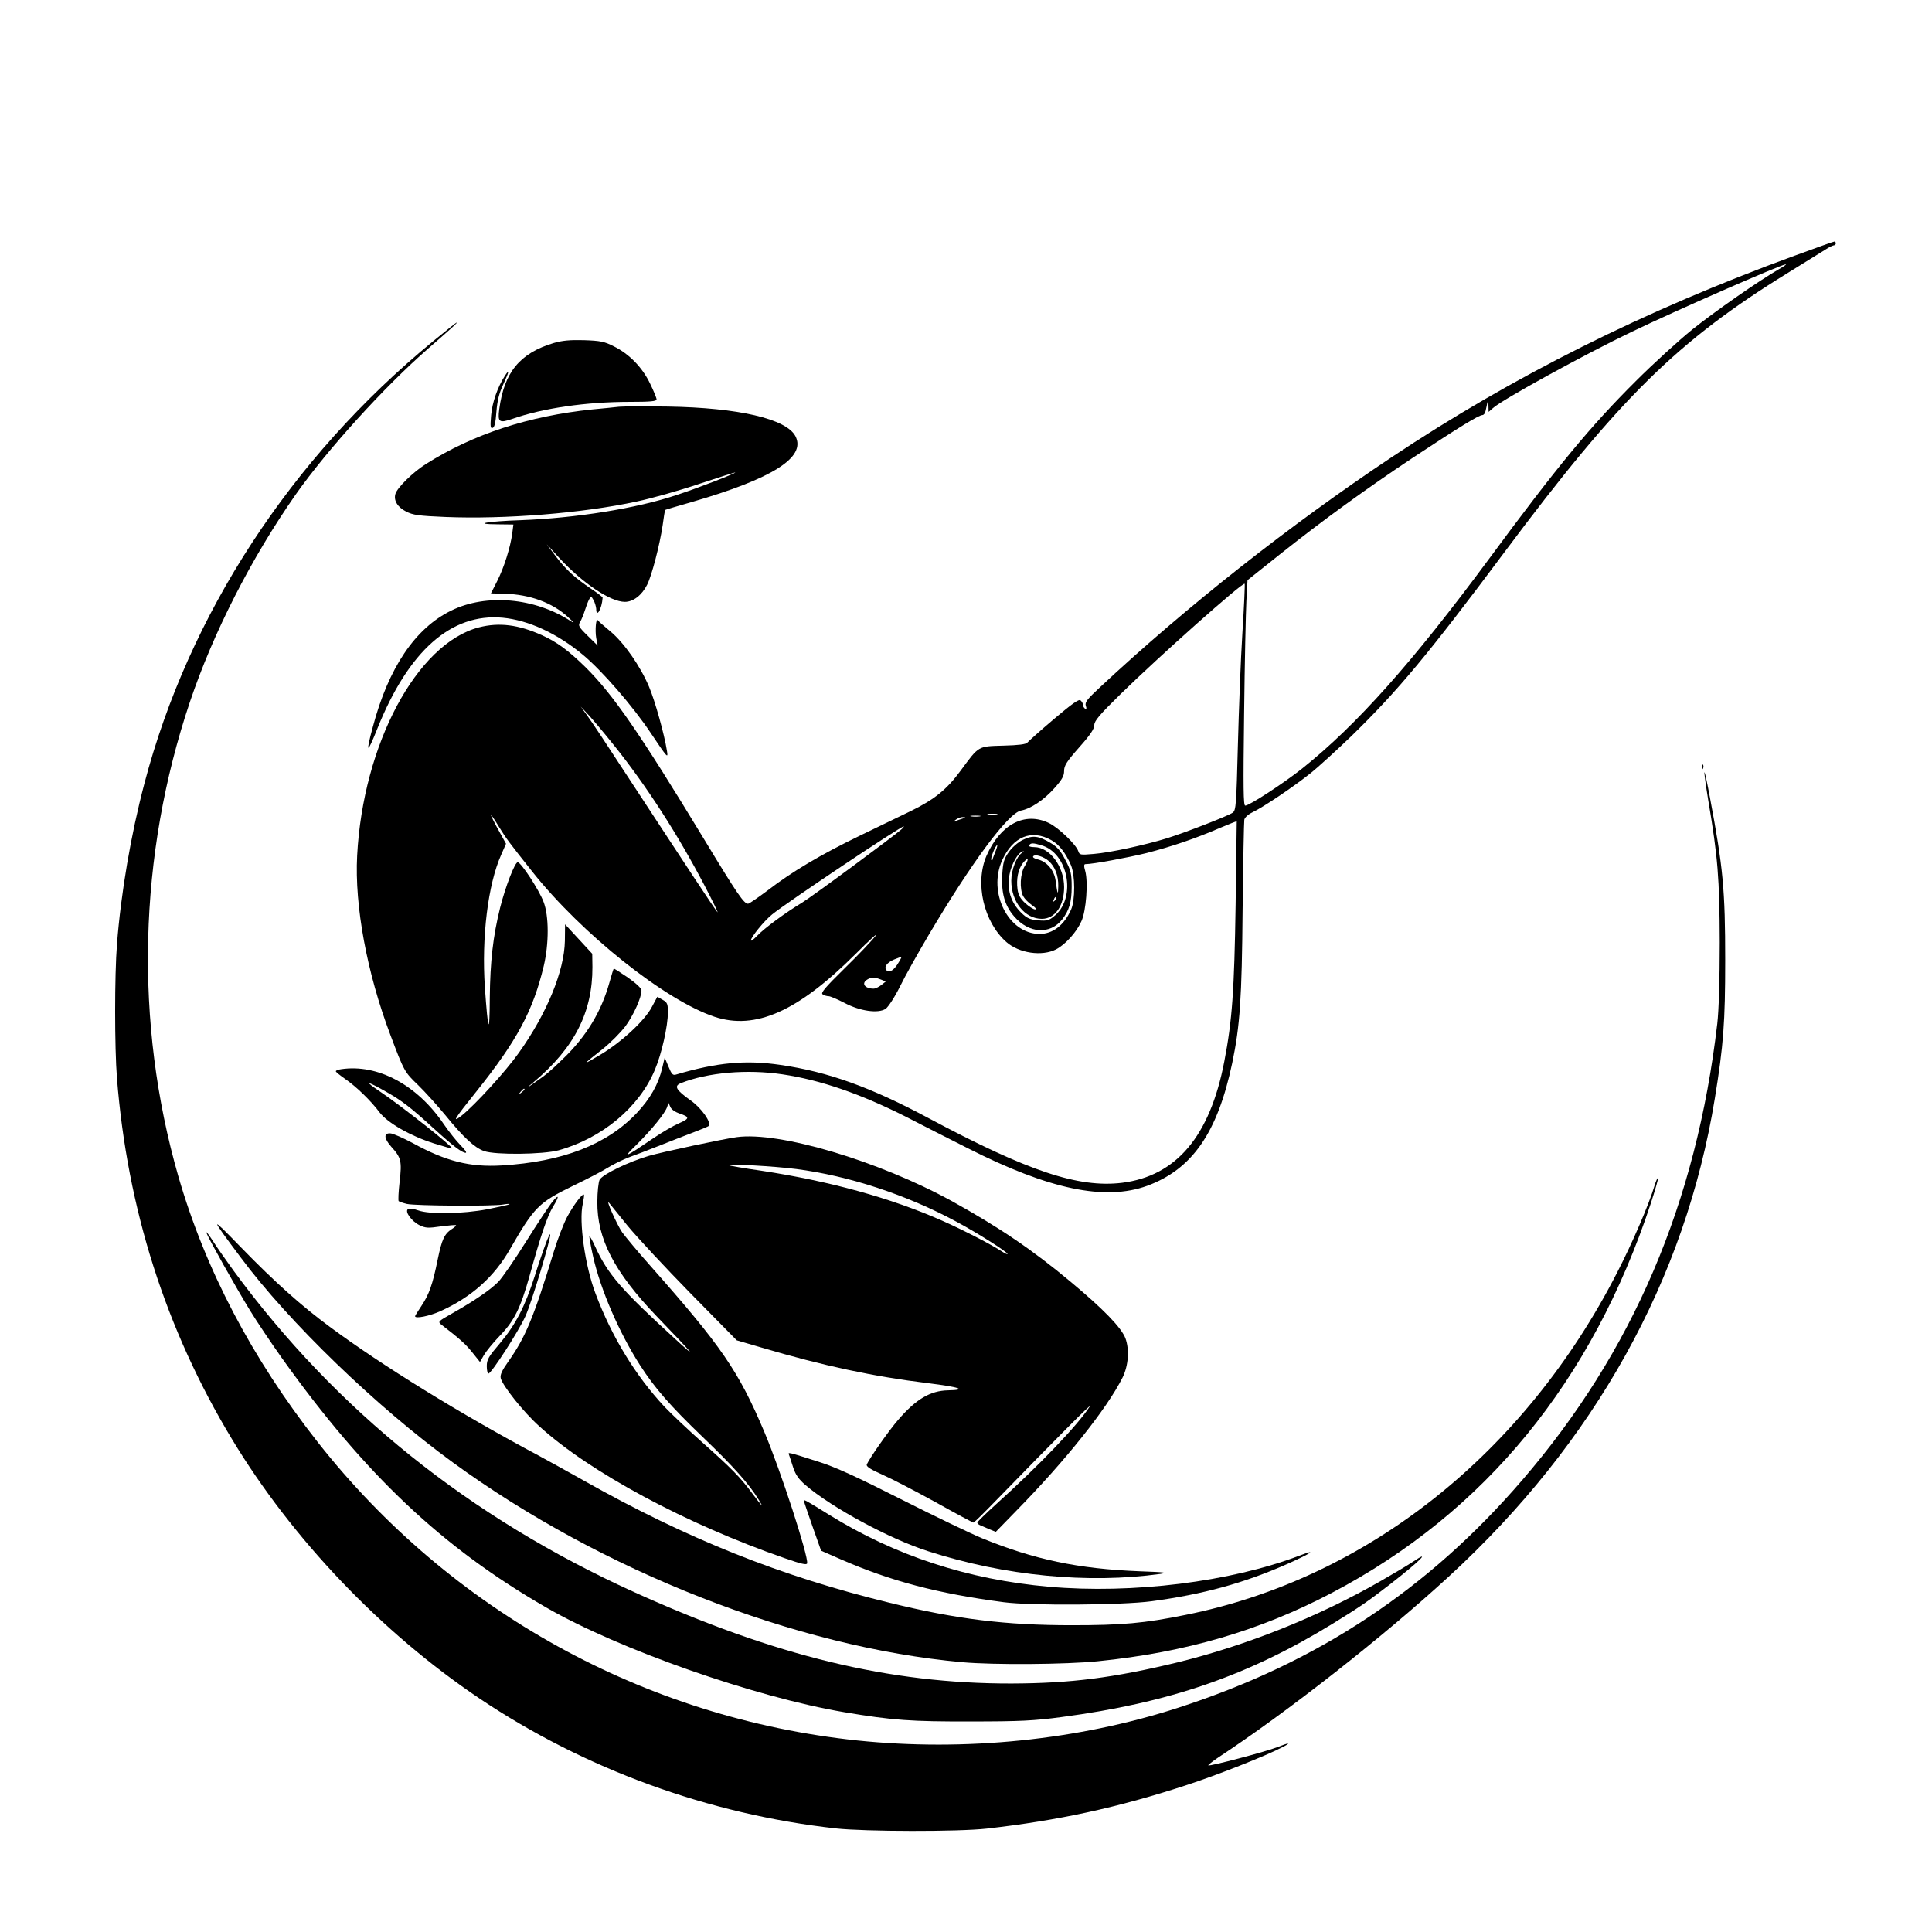<?xml version="1.0" standalone="no"?>
<!DOCTYPE svg PUBLIC "-//W3C//DTD SVG 20010904//EN"
 "http://www.w3.org/TR/2001/REC-SVG-20010904/DTD/svg10.dtd">
<svg version="1.0" xmlns="http://www.w3.org/2000/svg"
 width="1024pt" height="1024pt" viewBox="0 0 1024 1024"
 preserveAspectRatio="xMidYMid meet">
<g transform="translate(0,1024) scale(0.1,-0.1)"
fill="#000000" stroke="none">
<path d="M9515 8886 c-802 -293 -1495 -640 -2140 -1070 -535 -356 -1088 -792
-1543 -1217 -70 -65 -83 -81 -77 -100 5 -14 4 -19 -4 -15 -6 4 -11 13 -11 20
0 8 -6 18 -13 24 -9 8 -45 -18 -142 -100 -72 -61 -134 -117 -140 -124 -7 -9
-47 -14 -126 -16 -137 -4 -129 1 -227 -132 -74 -101 -139 -153 -263 -214 -46
-22 -167 -81 -269 -130 -213 -103 -362 -192 -492 -292 -51 -38 -97 -70 -103
-70 -22 0 -56 49 -235 345 -341 562 -481 764 -626 908 -93 91 -152 134 -231
170 -126 57 -228 69 -334 42 -330 -86 -615 -620 -646 -1210 -14 -267 52 -622
176 -950 73 -194 75 -197 147 -266 36 -35 101 -107 144 -159 96 -118 155 -173
206 -191 60 -21 311 -18 394 4 231 64 428 228 511 427 36 85 69 231 69 305 0
44 -3 52 -28 66 l-28 16 -29 -54 c-37 -71 -158 -184 -271 -252 -101 -60 -100
-58 9 28 43 34 97 89 122 122 43 59 85 152 85 189 0 12 -26 36 -72 69 -40 27
-74 49 -75 47 -2 -2 -12 -35 -23 -74 -43 -154 -122 -285 -246 -404 -70 -68
-88 -83 -159 -132 -38 -27 -38 -26 5 10 215 181 311 370 310 609 l-1 70 -72
78 -72 78 -1 -88 c-3 -159 -95 -384 -244 -593 -70 -99 -231 -275 -302 -332
-55 -43 -41 -20 77 127 215 269 300 427 357 665 28 118 28 266 -1 340 -24 64
-120 210 -137 210 -15 0 -65 -129 -93 -240 -38 -152 -53 -287 -55 -478 -1
-203 -9 -187 -26 54 -18 266 16 547 87 705 l25 57 -42 76 c-23 42 -40 76 -37
76 2 0 21 -28 42 -63 40 -64 47 -74 178 -239 262 -329 703 -680 964 -767 217
-72 442 28 748 333 76 76 124 119 105 95 -18 -24 -92 -102 -164 -172 -103
-101 -127 -130 -116 -137 8 -6 23 -10 32 -10 9 0 46 -16 83 -35 82 -44 179
-58 219 -32 14 10 47 60 76 118 27 56 96 178 152 273 229 387 422 647 490 660
52 10 121 56 177 119 40 45 51 64 51 91 0 28 13 49 80 125 59 66 80 98 80 118
0 22 27 54 138 163 204 200 649 596 659 586 2 -2 -3 -119 -12 -260 -9 -141
-19 -410 -24 -598 -8 -312 -10 -342 -27 -355 -23 -17 -247 -104 -349 -136
-117 -36 -301 -76 -388 -83 -71 -6 -75 -6 -82 15 -11 34 -105 125 -156 149
-127 61 -256 -6 -330 -173 -63 -145 -16 -351 105 -458 67 -59 188 -77 263 -39
50 26 109 91 135 150 25 55 36 207 20 265 -8 27 -7 37 1 37 40 0 223 34 325
59 135 35 256 76 386 132 50 21 90 37 91 36 0 -1 -3 -200 -6 -442 -7 -455 -18
-614 -60 -831 -76 -396 -254 -607 -542 -643 -231 -28 -498 61 -1022 341 -308
165 -534 247 -789 284 -184 27 -335 13 -552 -51 -18 -6 -24 1 -41 42 l-20 48
-13 -55 c-20 -86 -64 -164 -136 -240 -157 -166 -393 -258 -715 -277 -169 -10
-296 22 -472 119 -51 27 -103 50 -117 51 -37 3 -36 -26 4 -71 52 -57 57 -76
44 -186 -6 -53 -8 -99 -5 -102 3 -3 23 -10 44 -15 45 -10 456 -13 510 -3 21 4
36 4 33 1 -3 -2 -55 -14 -116 -26 -131 -25 -308 -28 -368 -6 -22 8 -46 11 -53
7 -20 -12 18 -65 61 -86 31 -15 46 -16 113 -6 42 5 78 9 80 6 2 -2 -8 -11 -22
-20 -40 -26 -53 -55 -75 -161 -27 -134 -46 -186 -86 -246 -19 -28 -34 -53 -34
-55 0 -15 78 1 135 27 164 74 285 182 369 330 128 222 151 245 331 333 77 37
162 81 188 98 27 17 77 41 110 54 34 12 109 41 167 64 58 23 137 54 177 69 40
15 75 30 79 33 17 17 -38 96 -96 136 -77 55 -89 76 -52 91 143 57 351 75 539
47 202 -30 413 -103 655 -225 73 -38 221 -113 328 -167 430 -218 726 -280 950
-199 239 88 373 281 451 651 41 197 51 339 55 814 3 250 7 464 9 475 2 12 21
29 42 39 59 28 219 136 308 207 44 35 142 125 219 199 246 240 405 431 811
975 609 816 917 1119 1503 1480 92 57 182 113 200 124 18 12 38 21 43 21 5 0
9 5 9 10 0 6 -3 10 -7 10 -5 0 -98 -34 -208 -74z m-85 -72 c-109 -63 -336
-221 -460 -320 -74 -60 -209 -183 -300 -274 -242 -241 -417 -453 -780 -945
-404 -546 -699 -878 -989 -1109 -97 -77 -279 -196 -301 -196 -10 0 -11 91 -6
488 3 268 9 537 12 597 l6 110 168 134 c234 186 459 349 710 516 242 160 348
225 367 225 7 0 15 10 17 23 3 12 7 31 9 42 3 11 5 5 6 -14 l1 -34 23 20 c46
43 484 284 737 405 232 112 790 356 815 357 6 1 -10 -11 -35 -25z m-6176
-2524 c172 -214 339 -474 481 -745 43 -82 73 -145 68 -140 -10 9 -146 215
-501 757 -83 128 -168 256 -188 283 l-36 50 42 -45 c23 -25 84 -97 134 -160z
m2029 -367 c-13 -2 -33 -2 -45 0 -13 2 -3 4 22 4 25 0 35 -2 23 -4z m-90 -10
c-13 -2 -33 -2 -45 0 -13 2 -3 4 22 4 25 0 35 -2 23 -4z m-95 -13 c-14 -4 -32
-11 -40 -15 -7 -3 -4 1 6 9 11 9 29 16 40 15 17 -1 16 -2 -6 -9z m-318 -54
c-41 -37 -474 -357 -530 -391 -85 -51 -197 -133 -237 -175 -18 -19 -33 -30
-33 -24 1 18 69 102 112 137 77 63 678 465 698 467 2 0 -2 -6 -10 -14z m792
-59 c41 -22 77 -69 104 -132 23 -53 23 -186 1 -236 -37 -83 -97 -129 -167
-129 -165 0 -276 220 -198 391 57 125 155 165 260 106z m-297 -63 c-8 -20 -15
-39 -15 -42 0 -3 -3 -3 -6 0 -6 7 22 78 31 78 3 0 -2 -16 -10 -36z m-512 -585
c-23 -40 -49 -57 -63 -43 -17 17 -1 41 38 58 20 8 39 15 40 15 2 1 -4 -13 -15
-30z m-96 -90 l28 -11 -24 -19 c-13 -10 -31 -19 -41 -19 -47 0 -67 29 -32 49
22 13 34 13 69 0z m-1887 -583 c0 -2 -8 -10 -17 -17 -16 -13 -17 -12 -4 4 13
16 21 21 21 13z m819 -127 c58 -19 58 -27 -1 -53 -30 -13 -90 -48 -134 -78
-156 -106 -167 -110 -88 -33 80 80 149 165 160 198 l7 22 10 -22 c5 -13 26
-27 46 -34z"/>
<path d="M5420 5788 c-26 -13 -57 -41 -74 -65 -25 -36 -30 -54 -34 -121 -5
-97 13 -161 63 -219 78 -91 190 -98 255 -16 37 48 50 92 50 173 0 69 -4 86
-33 141 -24 48 -43 70 -77 90 -66 40 -97 43 -150 17z m99 -28 c141 -40 187
-272 74 -371 -33 -28 -41 -31 -90 -27 -44 4 -60 11 -89 39 -57 55 -79 126 -63
206 11 56 45 114 69 120 9 3 8 0 -3 -7 -29 -19 -57 -90 -57 -148 0 -112 72
-202 162 -202 70 0 118 69 118 168 0 109 -76 212 -158 212 -20 0 -31 4 -27 10
8 13 21 13 64 0z m40 -84 c33 -30 51 -77 50 -133 -1 -51 -4 -46 -14 29 -7 55
-47 102 -95 113 -17 4 -28 11 -24 16 8 14 56 -1 83 -25z m-128 -27 c-24 -39
-28 -120 -8 -159 7 -13 28 -35 46 -47 21 -15 28 -23 17 -23 -9 0 -32 15 -52
33 -26 24 -37 43 -41 74 -7 55 3 105 28 138 29 36 35 25 10 -16z m160 -182
c-10 -9 -11 -8 -5 6 3 10 9 15 12 12 3 -3 0 -11 -7 -18z"/>
<path d="M2295 8431 c-753 -618 -1295 -1448 -1530 -2345 -71 -269 -124 -579
-145 -850 -13 -166 -13 -547 0 -712 55 -691 258 -1330 609 -1911 320 -531 794
-1027 1312 -1375 557 -374 1214 -614 1889 -689 153 -17 651 -18 800 -1 379 43
693 111 1054 229 158 51 432 159 514 203 49 25 35 25 -30 -1 -61 -24 -358
-102 -364 -96 -2 2 22 21 53 42 369 243 875 640 1222 959 774 711 1254 1575
1410 2534 46 282 55 405 55 732 0 373 -11 492 -81 863 -14 76 -27 136 -29 134
-2 -2 7 -69 20 -148 51 -302 60 -414 61 -754 0 -199 -5 -362 -13 -430 -111
-952 -448 -1740 -1034 -2420 -499 -580 -1084 -967 -1822 -1206 -530 -172
-1131 -233 -1701 -174 -1128 118 -2156 686 -2860 1580 -350 445 -598 919 -740
1411 -234 814 -212 1700 61 2512 124 369 327 766 562 1102 168 238 468 569
702 773 133 116 156 137 150 137 -3 0 -59 -45 -125 -99z"/>
<path d="M2935 8422 c-180 -54 -263 -155 -289 -352 -9 -68 0 -74 70 -50 162
57 392 90 621 90 109 0 143 3 143 13 0 7 -15 44 -34 83 -41 86 -111 158 -192
198 -51 26 -72 30 -159 33 -74 2 -116 -2 -160 -15z"/>
<path d="M2676 8248 c-39 -60 -67 -141 -73 -209 -5 -59 -4 -71 8 -67 10 3 16
29 20 85 5 61 14 98 37 147 31 67 34 84 8 44z"/>
<path d="M3280 8084 c-19 -2 -82 -9 -140 -14 -339 -35 -633 -131 -885 -291
-66 -42 -148 -122 -159 -156 -11 -35 11 -71 56 -94 37 -19 67 -23 208 -29 315
-13 730 20 1015 82 77 16 226 58 330 93 105 35 191 62 192 61 5 -4 -198 -83
-309 -119 -214 -72 -536 -123 -828 -134 -179 -6 -260 -21 -122 -22 l83 -1 -6
-47 c-10 -74 -43 -180 -80 -253 l-33 -65 72 -2 c134 -3 255 -48 337 -124 31
-28 35 -35 14 -21 -190 124 -448 147 -633 56 -191 -93 -333 -303 -416 -617
-39 -144 -31 -147 24 -9 165 412 391 613 664 588 137 -13 289 -83 426 -197
101 -84 266 -274 361 -417 87 -130 91 -134 84 -92 -14 89 -64 267 -95 340 -47
111 -132 232 -203 292 -34 28 -65 55 -68 60 -10 16 -16 -51 -9 -94 l8 -40 -53
52 c-49 48 -52 55 -40 74 7 12 18 39 25 61 7 22 17 49 23 59 9 18 10 18 23 -5
7 -13 13 -34 14 -46 0 -51 30 -1 34 59 1 3 -26 24 -59 46 -88 59 -134 101
-189 173 l-48 64 66 -72 c124 -134 271 -233 348 -233 44 0 90 35 118 91 24 47
66 207 82 314 6 44 12 81 13 82 0 1 64 20 141 42 429 124 608 237 550 349 -48
92 -302 151 -676 157 -124 2 -241 1 -260 -1z"/>
<path d="M9021 6174 c0 -11 3 -14 6 -6 3 7 2 16 -1 19 -3 4 -6 -2 -5 -13z"/>
<path d="M1808 4573 c-16 -2 -28 -7 -28 -11 0 -4 23 -22 50 -41 58 -40 135
-114 182 -177 43 -56 164 -125 287 -164 52 -16 96 -29 97 -27 8 7 -268 225
-381 301 -87 58 -73 59 29 1 87 -49 132 -84 256 -197 101 -92 149 -128 168
-128 8 0 -4 17 -26 39 -22 22 -62 72 -90 113 -141 208 -350 320 -544 291z"/>
<path d="M3905 4213 c-73 -10 -388 -77 -465 -99 -107 -31 -246 -98 -262 -127
-6 -12 -12 -65 -12 -117 -2 -195 90 -372 313 -605 204 -212 222 -234 102 -124
-288 263 -359 344 -427 493 -14 31 -28 56 -30 54 -2 -2 7 -52 20 -110 40 -176
138 -402 249 -575 78 -121 160 -215 333 -381 159 -152 246 -249 296 -332 29
-47 19 -37 -35 35 -62 84 -112 135 -267 272 -74 66 -164 151 -199 188 -152
163 -279 370 -365 600 -55 145 -89 382 -67 475 5 24 8 46 6 48 -8 8 -55 -55
-89 -118 -19 -36 -51 -119 -71 -185 -108 -353 -150 -453 -242 -583 -33 -47
-43 -69 -39 -87 11 -41 120 -179 205 -255 268 -244 779 -518 1301 -699 86 -30
116 -37 118 -27 8 36 -141 494 -227 697 -136 322 -227 454 -604 880 -66 74
-132 154 -149 177 -27 39 -90 180 -70 157 5 -6 48 -59 97 -120 49 -60 200
-222 335 -360 l245 -249 130 -38 c328 -97 595 -154 883 -189 170 -21 212 -36
107 -38 -94 -2 -169 -46 -264 -156 -49 -56 -155 -207 -167 -238 -3 -10 22 -26
83 -53 48 -21 175 -87 282 -146 107 -60 197 -108 201 -108 3 0 55 51 115 113
343 352 517 527 500 501 -62 -97 -269 -313 -497 -518 -54 -49 -98 -92 -98 -96
0 -4 6 -10 13 -13 6 -3 28 -12 48 -21 l37 -15 109 112 c259 264 479 539 563
706 31 63 37 148 15 208 -22 57 -117 155 -290 299 -202 169 -379 289 -630 428
-388 213 -915 370 -1140 339z m315 -169 c279 -36 584 -136 849 -279 112 -60
271 -161 271 -171 0 -3 -11 1 -25 10 -57 38 -208 116 -321 166 -270 120 -597
210 -959 265 -93 13 -170 27 -173 29 -8 9 242 -5 358 -20z"/>
<path d="M8770 3958 c-29 -99 -117 -304 -199 -463 -491 -959 -1325 -1621
-2286 -1814 -221 -45 -340 -55 -605 -55 -350 0 -611 32 -965 119 -579 141
-1078 341 -1625 650 -80 45 -185 103 -235 130 -410 218 -833 479 -1109 684
-149 110 -291 237 -467 418 -169 174 -170 171 -3 -52 255 -343 719 -791 1124
-1086 789 -576 1820 -980 2700 -1059 166 -15 551 -12 718 5 467 47 862 163
1242 363 811 427 1378 1119 1690 2065 23 71 40 130 38 133 -3 2 -11 -15 -18
-38z"/>
<path d="M2925 3867 c-15 -19 -77 -112 -137 -208 -60 -96 -126 -191 -146 -212
-41 -42 -125 -100 -245 -168 -74 -42 -77 -44 -59 -59 99 -76 132 -106 166
-149 l40 -50 21 37 c12 20 49 66 83 101 77 79 111 148 158 316 60 217 94 318
125 369 36 58 32 71 -6 23z"/>
<path d="M1094 3706 c9 -27 157 -291 232 -413 34 -56 110 -169 168 -251 442
-619 851 -1005 1401 -1322 385 -222 1106 -475 1580 -555 255 -43 356 -50 675
-49 257 0 332 4 475 23 573 76 989 219 1440 496 144 89 181 114 300 206 160
124 227 191 120 119 -22 -15 -99 -61 -171 -102 -327 -187 -704 -338 -1069
-428 -343 -83 -568 -112 -885 -113 -645 -1 -1250 145 -2000 485 -869 394
-1579 963 -2122 1703 -36 50 -85 119 -108 155 -23 36 -39 56 -36 46z"/>
<path d="M2891 3644 c-12 -31 -38 -107 -57 -168 -52 -162 -102 -258 -183 -354
-62 -73 -71 -88 -71 -123 0 -21 4 -39 9 -39 15 0 158 221 195 302 33 71 140
427 132 436 -2 2 -14 -22 -25 -54z"/>
<path d="M4182 2529 c3 -8 13 -38 22 -67 13 -39 30 -63 65 -93 138 -119 449
-287 651 -351 406 -131 847 -173 1230 -120 45 7 26 9 -110 14 -327 13 -558 62
-835 175 -60 25 -254 118 -430 207 -233 118 -351 172 -435 198 -169 54 -164
52 -158 37z"/>
<path d="M4260 2286 c0 -2 21 -63 46 -135 l46 -130 105 -46 c264 -115 512
-181 863 -227 146 -19 624 -16 783 5 275 37 489 96 716 196 131 58 170 85 66
45 -363 -138 -882 -203 -1325 -164 -431 38 -817 165 -1168 383 -121 75 -132
81 -132 73z"/>
</g>
</svg>
